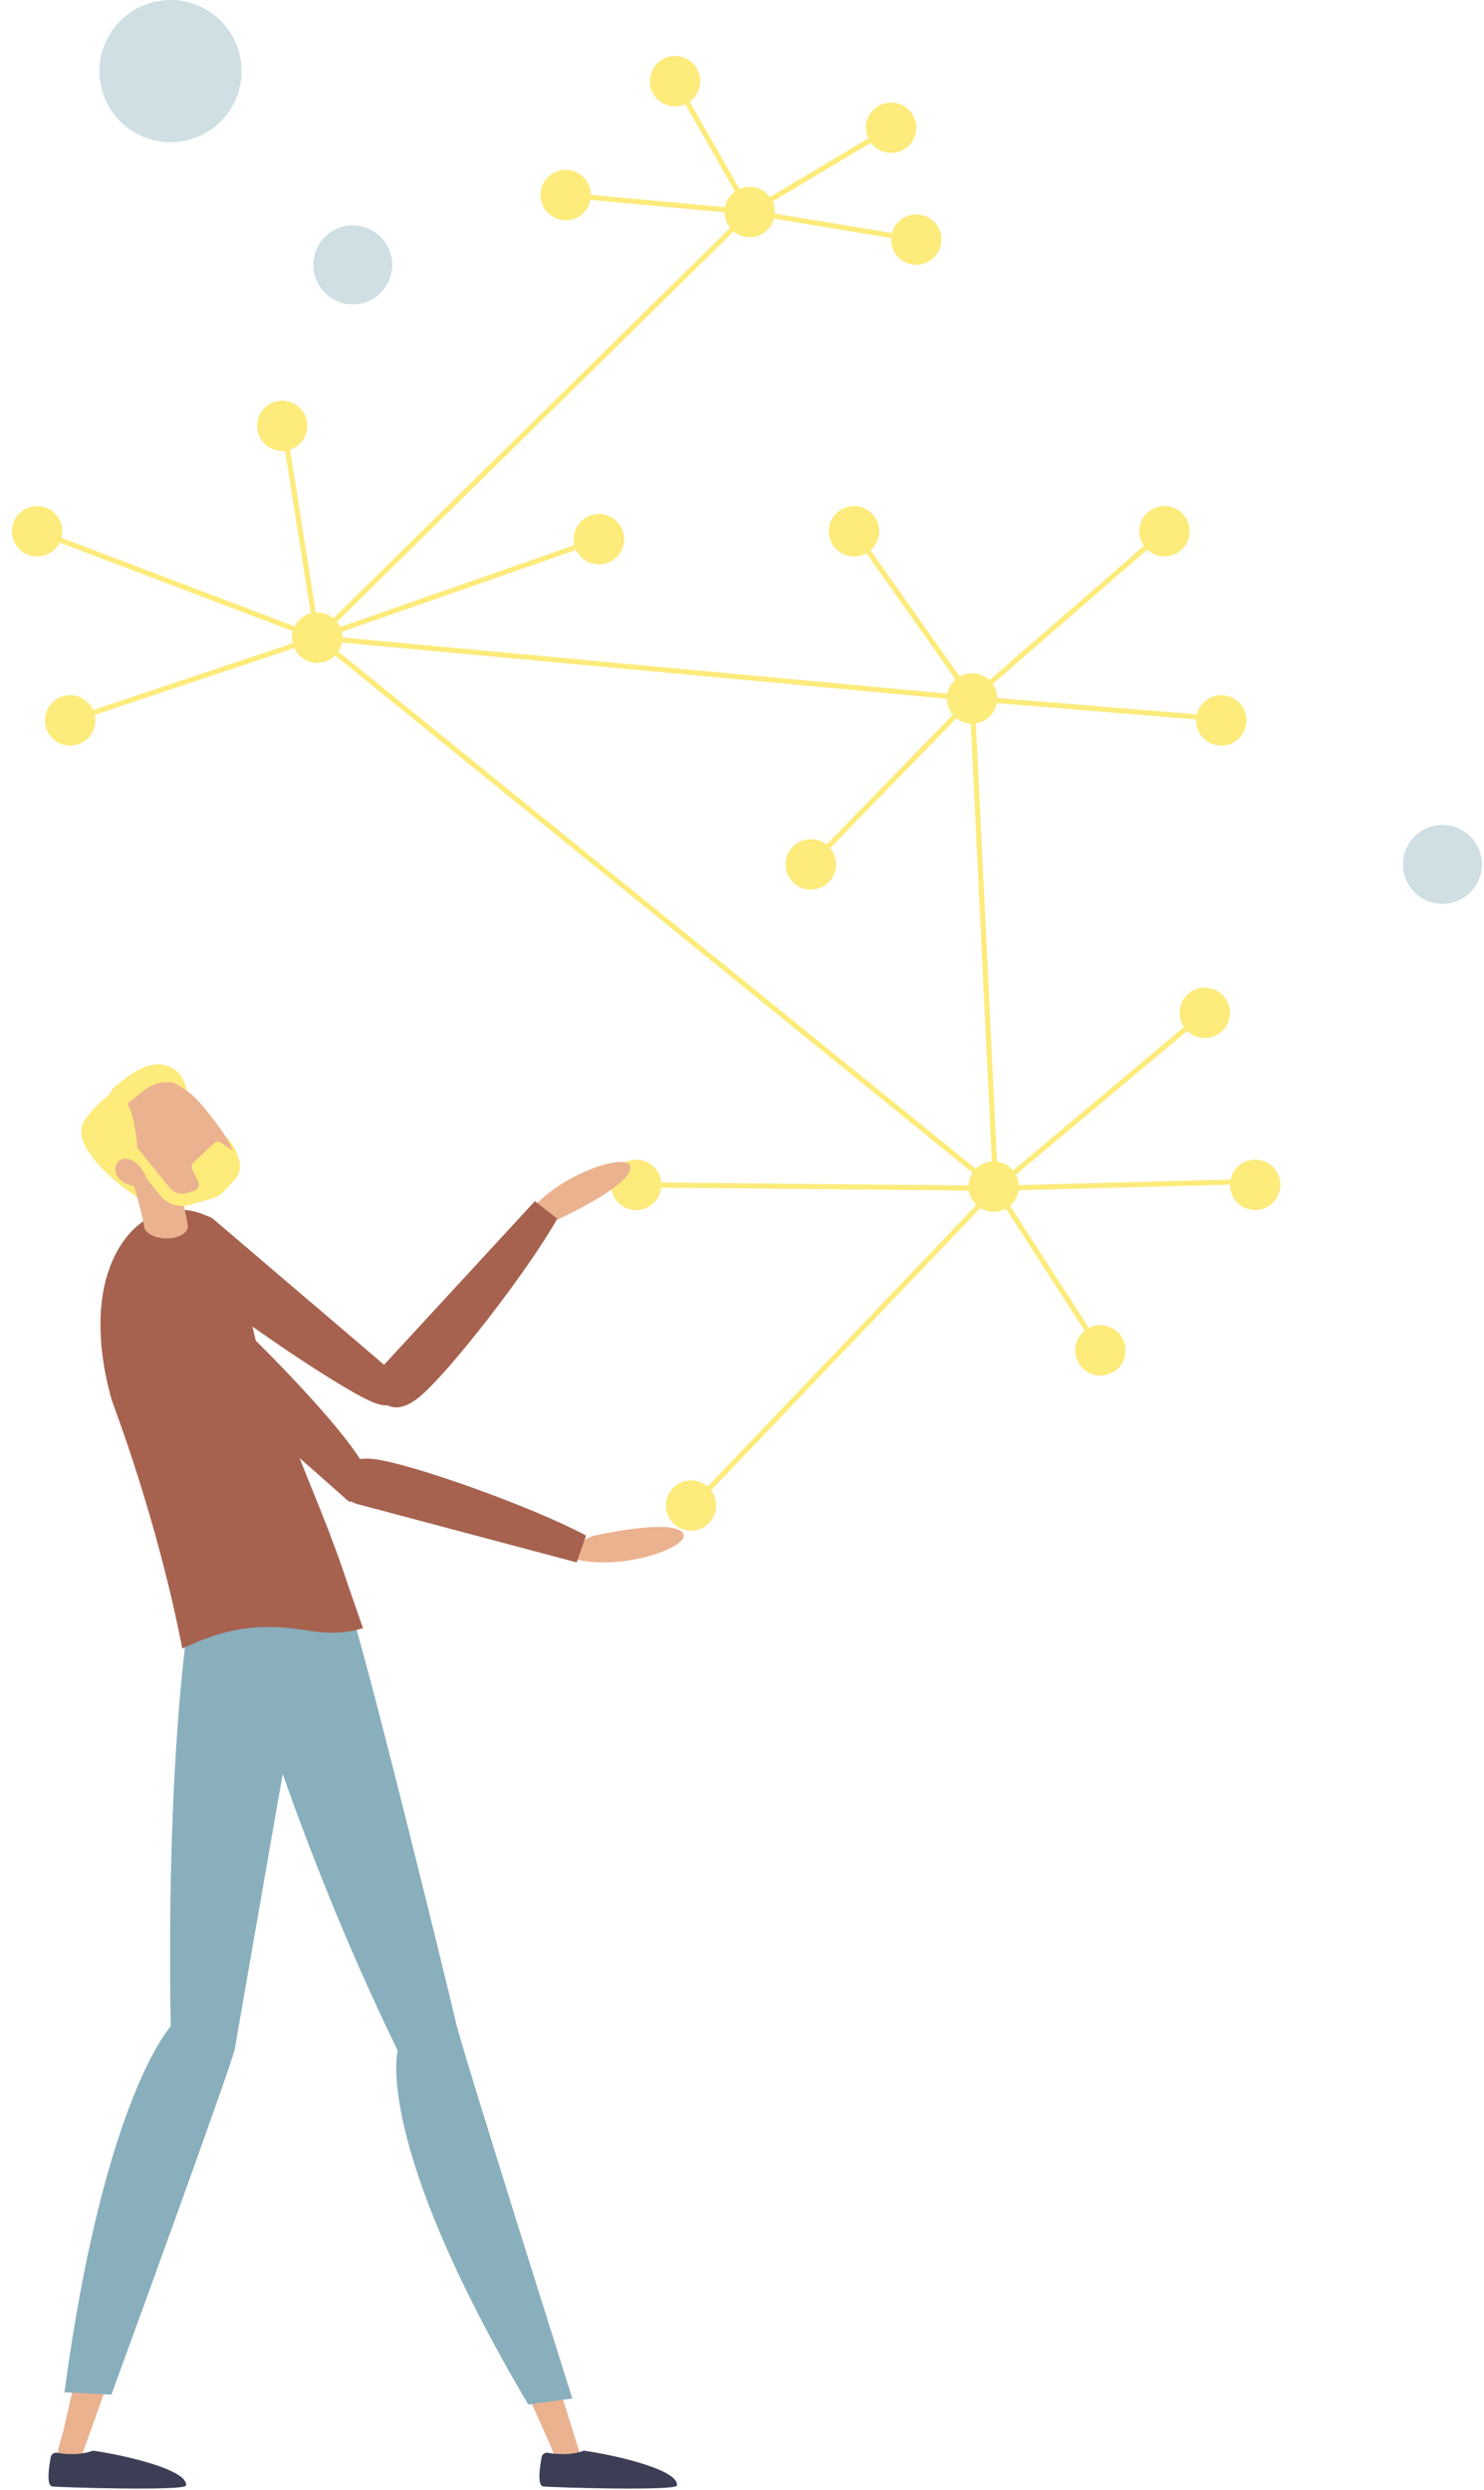 <svg width="625" height="1048" viewBox="0 0 625 1048" fill="none" xmlns="http://www.w3.org/2000/svg">
<path d="M133.61 268.4L315.76 89.26" stroke="#FDEB7B" stroke-width="2.15" stroke-linecap="round" stroke-linejoin="round"/>
<path d="M419.37 500.13L133.61 268.4" stroke="#FDEB7B" stroke-width="2.15" stroke-linecap="round" stroke-linejoin="round"/>
<path d="M409.42 293.99L419.37 500.13" stroke="#FDEB7B" stroke-width="2.15" stroke-linecap="round" stroke-linejoin="round"/>
<path d="M133.61 268.4L409.42 293.99" stroke="#FDEB7B" stroke-width="2.15" stroke-linecap="round" stroke-linejoin="round"/>
<path d="M251.61 227.17L133.61 268.4" stroke="#FDEB7B" stroke-width="2.15" stroke-linecap="round" stroke-linejoin="round"/>
<path d="M119.4 178.83L133.61 268.4" stroke="#FDEB7B" stroke-width="2.15" stroke-linecap="round" stroke-linejoin="round"/>
<path d="M15.61 223.61L133.61 268.4" stroke="#FDEB7B" stroke-width="2.15" stroke-linecap="round" stroke-linejoin="round"/>
<path d="M31.25 302.63L133.61 268.4" stroke="#FDEB7B" stroke-width="2.15" stroke-linecap="round" stroke-linejoin="round"/>
<path d="M359.66 223.61L409.42 293.99" stroke="#FDEB7B" stroke-width="2.15" stroke-linecap="round" stroke-linejoin="round"/>
<path d="M490.45 223.61L409.42 293.99" stroke="#FDEB7B" stroke-width="2.15" stroke-linecap="round" stroke-linejoin="round"/>
<path d="M514.62 302.63L409.42 293.99" stroke="#FDEB7B" stroke-width="2.15" stroke-linecap="round" stroke-linejoin="round"/>
<path d="M341.18 364.12L409.42 293.99" stroke="#FDEB7B" stroke-width="2.15" stroke-linecap="round" stroke-linejoin="round"/>
<path d="M375.3 53.76L315.76 89.26" stroke="#FDEB7B" stroke-width="2.15" stroke-linecap="round" stroke-linejoin="round"/>
<path d="M285.73 36.66L315.76 89.26" stroke="#FDEB7B" stroke-width="2.15" stroke-linecap="round" stroke-linejoin="round"/>
<path d="M384.54 100.64L315.76 89.26" stroke="#FDEB7B" stroke-width="2.15" stroke-linecap="round" stroke-linejoin="round"/>
<path d="M238.82 82.16L315.76 89.26" stroke="#FDEB7B" stroke-width="2.15" stroke-linecap="round" stroke-linejoin="round"/>
<path d="M507.51 426.2L419.37 500.13" stroke="#FDEB7B" stroke-width="2.15" stroke-linecap="round" stroke-linejoin="round"/>
<path d="M292.99 632.5L419.37 500.13" stroke="#FDEB7B" stroke-width="2.15" stroke-linecap="round" stroke-linejoin="round"/>
<path d="M463.44 568.37L419.37 500.13" stroke="#FDEB7B" stroke-width="2.15" stroke-linecap="round" stroke-linejoin="round"/>
<path d="M527.42 497.29L419.37 500.13" stroke="#FDEB7B" stroke-width="2.15" stroke-linecap="round" stroke-linejoin="round"/>
<path d="M271.52 498.71L419.37 500.13" stroke="#FDEB7B" stroke-width="2.15" stroke-linecap="round" stroke-linejoin="round"/>
<path d="M291.809 41.666C295.953 37.522 295.953 30.804 291.809 26.661C287.666 22.517 280.948 22.517 276.804 26.661C272.661 30.804 272.661 37.522 276.804 41.666C280.948 45.809 287.666 45.809 291.809 41.666Z" fill="#FDEB7B"/>
<path d="M248.585 84.534C249.931 78.831 246.399 73.117 240.696 71.771C234.993 70.425 229.279 73.957 227.933 79.66C226.587 85.363 230.119 91.078 235.822 92.424C241.525 93.77 247.239 90.237 248.585 84.534Z" fill="#FDEB7B"/>
<path d="M382.798 61.265C386.942 57.122 386.942 50.404 382.798 46.26C378.655 42.117 371.937 42.117 367.793 46.26C363.65 50.404 363.65 57.122 367.793 61.265C371.937 65.409 378.655 65.409 382.798 61.265Z" fill="#FDEB7B"/>
<path d="M396.218 103.291C397.564 97.588 394.032 91.874 388.329 90.528C382.626 89.182 376.912 92.714 375.566 98.417C374.22 104.12 377.752 109.834 383.455 111.18C389.158 112.526 394.872 108.994 396.218 103.291Z" fill="#FDEB7B"/>
<path d="M129.139 181.684C130.487 176 126.971 170.299 121.288 168.952C115.604 167.604 109.903 171.119 108.556 176.803C107.208 182.487 110.723 188.187 116.407 189.535C122.091 190.883 127.791 187.368 129.139 181.684Z" fill="#FDEB7B"/>
<path d="M37.047 310.711C41.19 306.568 41.19 299.85 37.047 295.707C32.903 291.563 26.185 291.563 22.042 295.707C17.898 299.85 17.898 306.568 22.042 310.711C26.185 314.855 32.903 314.855 37.047 310.711Z" fill="#FDEB7B"/>
<path d="M326.064 91.691C327.41 85.988 323.878 80.273 318.175 78.927C312.472 77.581 306.758 81.113 305.412 86.816C304.066 92.519 307.598 98.234 313.301 99.58C319.004 100.926 324.718 97.394 326.064 91.691Z" fill="#FDEB7B"/>
<path d="M262.561 229.371C263.907 223.668 260.375 217.954 254.672 216.608C248.969 215.262 243.254 218.794 241.908 224.497C240.562 230.2 244.094 235.914 249.797 237.26C255.501 238.607 261.215 235.074 262.561 229.371Z" fill="#FDEB7B"/>
<path d="M348.982 371.308C353.126 367.165 353.126 360.447 348.982 356.303C344.839 352.16 338.121 352.16 333.978 356.303C329.834 360.447 329.834 367.165 333.977 371.308C338.121 375.452 344.839 375.452 348.982 371.308Z" fill="#FDEB7B"/>
<path d="M367.161 231.116C371.304 226.972 371.304 220.254 367.161 216.111C363.018 211.967 356.3 211.967 352.156 216.111C348.013 220.254 348.013 226.972 352.156 231.116C356.3 235.259 363.018 235.259 367.161 231.116Z" fill="#FDEB7B"/>
<path d="M419.734 296.405C421.08 290.702 417.548 284.987 411.845 283.641C406.142 282.295 400.428 285.827 399.082 291.53C397.735 297.233 401.268 302.948 406.971 304.294C412.674 305.64 418.388 302.108 419.734 296.405Z" fill="#FDEB7B"/>
<path d="M521.859 310.709C526.002 306.566 526.002 299.848 521.859 295.705C517.716 291.561 510.998 291.561 506.854 295.705C502.711 299.848 502.711 306.566 506.854 310.709C510.998 314.853 517.716 314.853 521.859 310.709Z" fill="#FDEB7B"/>
<path d="M425.997 506.924C430.141 502.781 430.141 496.063 425.997 491.919C421.854 487.776 415.136 487.776 410.992 491.919C406.849 496.063 406.849 502.781 410.992 506.924C415.136 511.068 421.854 511.068 425.997 506.924Z" fill="#FDEB7B"/>
<path d="M514.895 433.794C519.039 429.651 519.039 422.933 514.895 418.79C510.752 414.646 504.034 414.646 499.891 418.79C495.747 422.933 495.747 429.651 499.891 433.794C504.034 437.938 510.752 437.938 514.895 433.794Z" fill="#FDEB7B"/>
<path d="M538.943 501.118C540.289 495.415 536.757 489.701 531.054 488.355C525.351 487.009 519.637 490.541 518.291 496.244C516.945 501.947 520.477 507.661 526.18 509.008C531.883 510.354 537.597 506.822 538.943 501.118Z" fill="#FDEB7B"/>
<path d="M301.344 636.088C302.692 630.404 299.177 624.704 293.493 623.356C287.809 622.008 282.109 625.523 280.761 631.207C279.413 636.891 282.929 642.592 288.612 643.939C294.296 645.287 299.997 641.772 301.344 636.088Z" fill="#FDEB7B"/>
<path d="M473.756 570.777C475.102 565.074 471.57 559.359 465.867 558.013C460.164 556.667 454.449 560.199 453.103 565.902C451.757 571.605 455.289 577.32 460.992 578.666C466.695 580.012 472.41 576.48 473.756 570.777Z" fill="#FDEB7B"/>
<path d="M275.433 506.214C279.577 502.071 279.577 495.353 275.433 491.21C271.29 487.066 264.572 487.066 260.428 491.21C256.285 495.353 256.285 502.071 260.428 506.214C264.572 510.358 271.29 510.358 275.433 506.214Z" fill="#FDEB7B"/>
<path d="M500.759 226.034C502.106 220.331 498.573 214.617 492.87 213.271C487.167 211.925 481.453 215.457 480.107 221.16C478.761 226.863 482.293 232.578 487.996 233.924C493.699 235.27 499.413 231.738 500.759 226.034Z" fill="#FDEB7B"/>
<path d="M143.942 270.821C145.288 265.118 141.756 259.403 136.053 258.057C130.35 256.711 124.636 260.243 123.29 265.946C121.943 271.649 125.476 277.364 131.179 278.71C136.882 280.056 142.596 276.524 143.942 270.821Z" fill="#FDEB7B"/>
<path d="M23.111 231.116C27.254 226.972 27.254 220.254 23.111 216.111C18.968 211.967 12.25 211.967 8.106 216.111C3.963 220.254 3.963 226.972 8.106 231.116C12.25 235.259 18.968 235.259 23.111 231.116Z" fill="#FDEB7B"/>
<path d="M148.58 128.09C157.753 128.09 165.19 120.654 165.19 111.48C165.19 102.307 157.753 94.87 148.58 94.87C139.407 94.87 131.97 102.307 131.97 111.48C131.97 120.654 139.407 128.09 148.58 128.09Z" fill="#CFDFE4"/>
<path d="M607.49 380.42C616.663 380.42 624.1 372.984 624.1 363.81C624.1 354.637 616.663 347.2 607.49 347.2C598.316 347.2 590.88 354.637 590.88 363.81C590.88 372.984 598.316 380.42 607.49 380.42Z" fill="#CFDFE4"/>
<path d="M71.81 59.86C88.34 59.86 101.74 46.46 101.74 29.93C101.74 13.4 88.34 0 71.81 0C55.28 0 41.88 13.4 41.88 29.93C41.88 46.46 55.28 59.86 71.81 59.86Z" fill="#CFDFE4"/>
<path d="M169.31 871.12C170.18 864.3 172.46 860.25 177.88 858.36C179.291 857.865 180.787 857.66 182.279 857.757C183.771 857.853 185.228 858.249 186.564 858.921C187.9 859.593 189.086 860.527 190.053 861.668C191.019 862.808 191.746 864.132 192.19 865.56L244.46 1033.4C244.863 1034.67 244.753 1036.06 244.155 1037.25C243.556 1038.44 242.516 1039.36 241.255 1039.8C239.993 1040.24 238.609 1040.17 237.397 1039.61C236.185 1039.05 235.239 1038.04 234.76 1036.79L232.01 1029.71C183.05 919.44 168 895.21 169.31 871.12Z" fill="#EBB28F"/>
<path d="M117.83 719.65C117.72 698.65 127.72 692.86 135.2 691.49C135.679 691.268 136.174 691.081 136.68 690.93C138.115 690.512 139.62 690.387 141.105 690.562C142.59 690.737 144.024 691.209 145.323 691.95C146.621 692.691 147.758 693.685 148.664 694.874C149.571 696.063 150.229 697.422 150.6 698.87L194 869.21C194.331 870.502 194.147 871.873 193.486 873.031C192.826 874.19 191.74 875.047 190.46 875.42C189.601 875.676 188.689 875.697 187.82 875.48C184.595 875.324 181.474 874.294 178.791 872.498C176.108 870.703 173.964 868.211 172.59 865.29C157.85 834 118 747 117.83 719.65Z" fill="#D9AD93"/>
<path d="M72 858.77C76.81 853.85 81.06 851.99 86.53 853.77C87.954 854.226 89.272 854.964 90.405 855.94C91.538 856.915 92.464 858.109 93.126 859.45C93.789 860.791 94.175 862.251 94.261 863.744C94.348 865.237 94.133 866.732 93.63 868.14L34.38 1033.64C33.917 1034.88 32.995 1035.89 31.805 1036.47C30.615 1037.05 29.249 1037.14 27.99 1036.74C26.73 1036.34 25.673 1035.47 25.039 1034.31C24.404 1033.15 24.24 1031.79 24.58 1030.51L26.65 1023.2C53.87 905.63 56.38 877.19 72 858.77Z" fill="#EBB28F"/>
<path d="M83.55 699.07C91.84 679.74 103.31 678.46 110.72 680.19C111.248 680.177 111.776 680.204 112.3 680.27C113.783 680.46 115.213 680.946 116.504 681.7C117.795 682.454 118.922 683.46 119.816 684.657C120.711 685.855 121.356 687.221 121.712 688.673C122.068 690.125 122.129 691.634 121.89 693.11L93.68 866.63C93.468 867.937 92.758 869.112 91.699 869.908C90.64 870.704 89.315 871.059 88 870.9C87.112 870.789 86.27 870.444 85.56 869.9C82.665 868.47 80.213 866.28 78.468 863.564C76.722 860.847 75.748 857.707 75.65 854.48C74.57 819.88 72.76 724.21 83.55 699.07Z" fill="#D9AD93"/>
<path d="M30.09 1032.88C33.179 1032.98 36.258 1032.5 39.17 1031.46C52.35 1033.31 79.17 1039.46 78.36 1046.08C78.05 1048.51 25.68 1046.92 22.04 1046.5C19.48 1046.2 20.53 1038.62 21.37 1034.16C21.427 1033.86 21.543 1033.58 21.712 1033.32C21.88 1033.07 22.097 1032.85 22.35 1032.68C22.604 1032.52 22.888 1032.4 23.186 1032.34C23.485 1032.28 23.792 1032.29 24.09 1032.35C26.069 1032.71 28.078 1032.89 30.09 1032.88Z" fill="#3B3E54"/>
<path d="M236.85 1032.88C239.935 1032.98 243.012 1032.5 245.92 1031.46C259.1 1033.31 285.92 1039.46 285.11 1046.08C284.8 1048.51 232.43 1046.92 228.79 1046.5C226.23 1046.2 227.28 1038.62 228.12 1034.16C228.177 1033.86 228.293 1033.58 228.462 1033.32C228.63 1033.07 228.847 1032.85 229.1 1032.68C229.354 1032.52 229.638 1032.4 229.936 1032.34C230.235 1032.28 230.542 1032.29 230.84 1032.35C232.823 1032.71 234.835 1032.89 236.85 1032.88Z" fill="#3B3E54"/>
<path d="M100.68 689.43C100.68 689.43 123.68 773.43 167.49 863.03C167.49 863.03 156.97 901.23 222.49 1012.03L241.05 1009.49C241.05 1009.49 194.82 863.49 192.05 851.31C189.28 839.13 151.39 684.63 147.17 676.81L100.68 689.43Z" fill="#89AFBD"/>
<path d="M81.25 669.75C81.25 669.75 69.8 727 71.89 852.88C71.89 852.88 43.79 883.06 27.14 1006.88L46.91 1007.88C46.91 1007.88 97.91 868.45 98.91 862.21C99.91 855.97 133.25 665.54 133.25 665.54L81.25 669.75Z" fill="#89AFBD"/>
<path d="M223.89 512.68C225.743 513.629 227.791 514.137 229.872 514.163C231.954 514.189 234.014 513.732 235.89 512.83C245.64 508.15 263.72 498.71 265.45 492.28C267.82 483.43 234.54 493.69 221.77 511.58L223.89 512.68Z" fill="#EBB28F"/>
<path d="M74.41 532.44C66.34 522.75 75.97 515.09 76.16 514.77C78.47 511.02 86.16 510.27 89.74 513L167.15 579C168.51 579.91 168.15 587.41 167.15 589.06C166.831 589.586 166.397 590.034 165.88 590.37C162.56 593.37 155.64 589.65 152.16 587.83C135.08 578.89 84.89 545 74.41 532.44Z" fill="#A6624E"/>
<path d="M234.7 512.93C222.46 534.75 188.81 578.1 176.48 588.08C166.25 596.36 161.38 590.03 161.09 589.83C157.77 587.54 156.99 579.98 160.04 576.27L225.28 505.54L234.7 512.93Z" fill="#A6624E"/>
<path d="M47 589.09C42.13 571.91 38.71 546.47 49.08 527.09C60.58 505.59 81.61 506.25 91.26 514.53C98.9 520.43 104.81 530.04 104.81 543.08C104.81 558.99 110.07 573.73 116.93 589.6C117.35 590.6 126.34 614.2 128.3 619.05C129.49 621.97 137 640.39 139.19 646.39C139.81 648.06 140.53 649.99 141.19 651.73C141.71 653.08 142.19 654.46 142.71 655.88C143.93 659.25 145.21 663.08 146.33 666.41C147.33 669.32 148.33 672.16 149.25 674.87C150.51 678.51 151.63 681.73 152.89 685.27C144.89 687.71 137.53 687.61 129.45 686.27C115.86 684.02 104.13 684.07 91.07 688.13C86.198 689.758 81.424 691.665 76.77 693.84C66 638.32 47.64 591.2 47 589.09Z" fill="#A6624E"/>
<path d="M100.88 489.12C100.88 489.12 99.52 480.91 92.99 476.71C86.46 472.51 88.3 480.59 88.3 480.59L100.88 489.12Z" fill="#FDEB7B"/>
<path d="M50.47 498.63C51.18 499.08 62.99 508.52 65.19 507.52C68.19 506.14 61.78 497.23 61.78 497.23L50.47 498.63Z" fill="#FDEB7B"/>
<path d="M79 460.92C79 460.92 78.34 453.1 73.43 450.12C68.77 447.29 62.23 445.21 48.07 457.71C47.095 458.579 46.455 459.761 46.26 461.052C46.064 462.343 46.326 463.661 47 464.78L51 471.33L79 460.92Z" fill="#FDEB7B"/>
<path d="M55.86 490.61C62.86 499.26 69.36 505.92 77.75 506.39C80.637 506.589 83.534 506.195 86.262 505.23C88.99 504.265 91.491 502.75 93.61 500.78C98.86 496 99.95 491.11 98.49 485.88C96.83 479.88 91.83 473.45 85.94 466.19C74.94 452.6 62.56 451.19 54.25 457.89C45.94 464.59 44.83 477 55.86 490.61Z" fill="#EBB28F"/>
<path d="M52.91 487.66L70.41 482C71.18 484.39 78.12 507.3 79.12 516.28C79.05 519.13 74.87 521.34 69.77 521.22C65.18 521.11 61.46 519.15 60.77 516.68C60.17 511.33 55.6 496 52.91 487.66Z" fill="#EBB28F"/>
<path d="M51.5 499.4C52.975 498.911 54.294 498.039 55.321 496.872C56.347 495.705 57.044 494.285 57.34 492.76C58.9 485.63 56.95 473.37 55.27 468.26C52.27 459.26 48.76 458.56 48.76 458.56C48.76 458.56 34.38 468.86 34.19 475.84C33.9 486.28 51.5 499.4 51.5 499.4Z" fill="#FDEB7B"/>
<path d="M55.4 480.08L71.49 499.92C72.318 500.944 73.428 501.702 74.684 502.099C75.94 502.495 77.284 502.513 78.55 502.15L81.55 501.3C81.981 501.178 82.38 500.961 82.716 500.665C83.053 500.368 83.319 500.001 83.494 499.588C83.67 499.176 83.751 498.729 83.731 498.281C83.711 497.833 83.591 497.396 83.38 497L81 492.38C80.738 491.876 80.648 491.301 80.743 490.741C80.839 490.181 81.115 489.668 81.53 489.28L89.94 481.28C90.376 480.866 90.941 480.615 91.541 480.569C92.14 480.524 92.737 480.686 93.23 481.03L97.47 484C98.455 484.68 99.282 485.564 99.894 486.592C100.507 487.62 100.892 488.767 101.022 489.957C101.152 491.147 101.024 492.35 100.648 493.486C100.271 494.622 99.655 495.664 98.84 496.54L94 501.71C92.973 502.809 91.697 503.645 90.28 504.15L89.95 504.26L89.76 504.31L87.46 504.96L80 507.12C77.757 507.763 75.375 507.731 73.15 507.028C70.926 506.326 68.957 504.984 67.49 503.17L51.38 483.34L55.4 480.08Z" fill="#FDEB7B"/>
<path d="M50.05 495.91C52.43 498.86 58.4 500.28 60.55 498.56C62.7 496.84 61.3 494.01 58.92 491.06C56.54 488.11 52.58 486.73 50.44 488.45C48.3 490.17 47.68 493 50.05 495.91Z" fill="#EBB28F"/>
<path d="M51.92 465.88L60.74 458.88C63.695 456.521 67.402 455.306 71.18 455.46L76.31 455.67L65.61 450.67L56.4 453.67L47.94 461.53L51.92 465.88Z" fill="#FDEB7B"/>
<path d="M72.88 533.45C60.57 525.45 55.1 536.77 54.81 537.01C51.49 539.9 52.73 548.41 56.57 552.17L146.43 631.54C147.74 632.96 150.13 630.81 151.59 629.54C152.051 629.129 152.395 628.605 152.59 628.02C154.86 624.08 154.13 618.12 151.67 614.18C138.89 593.69 88.89 543.87 72.88 533.45Z" fill="#A6624E"/>
<path d="M241.5 653.59C242.393 651.712 243.708 650.067 245.342 648.781C246.976 647.496 248.885 646.606 250.92 646.18C261.5 643.97 281.6 640.47 286.92 644.53C294.18 650.11 261.52 662.2 240.51 655.75L241.5 653.59Z" fill="#EBB28F"/>
<path d="M246.85 646.31C224.85 634.45 173.16 615.91 157.4 614.1C144.33 612.59 143.61 620.55 143.48 620.87C141.9 624.59 145.3 631.39 149.86 632.87L242.86 657.58L246.85 646.31Z" fill="#A6624E"/>
</svg>
